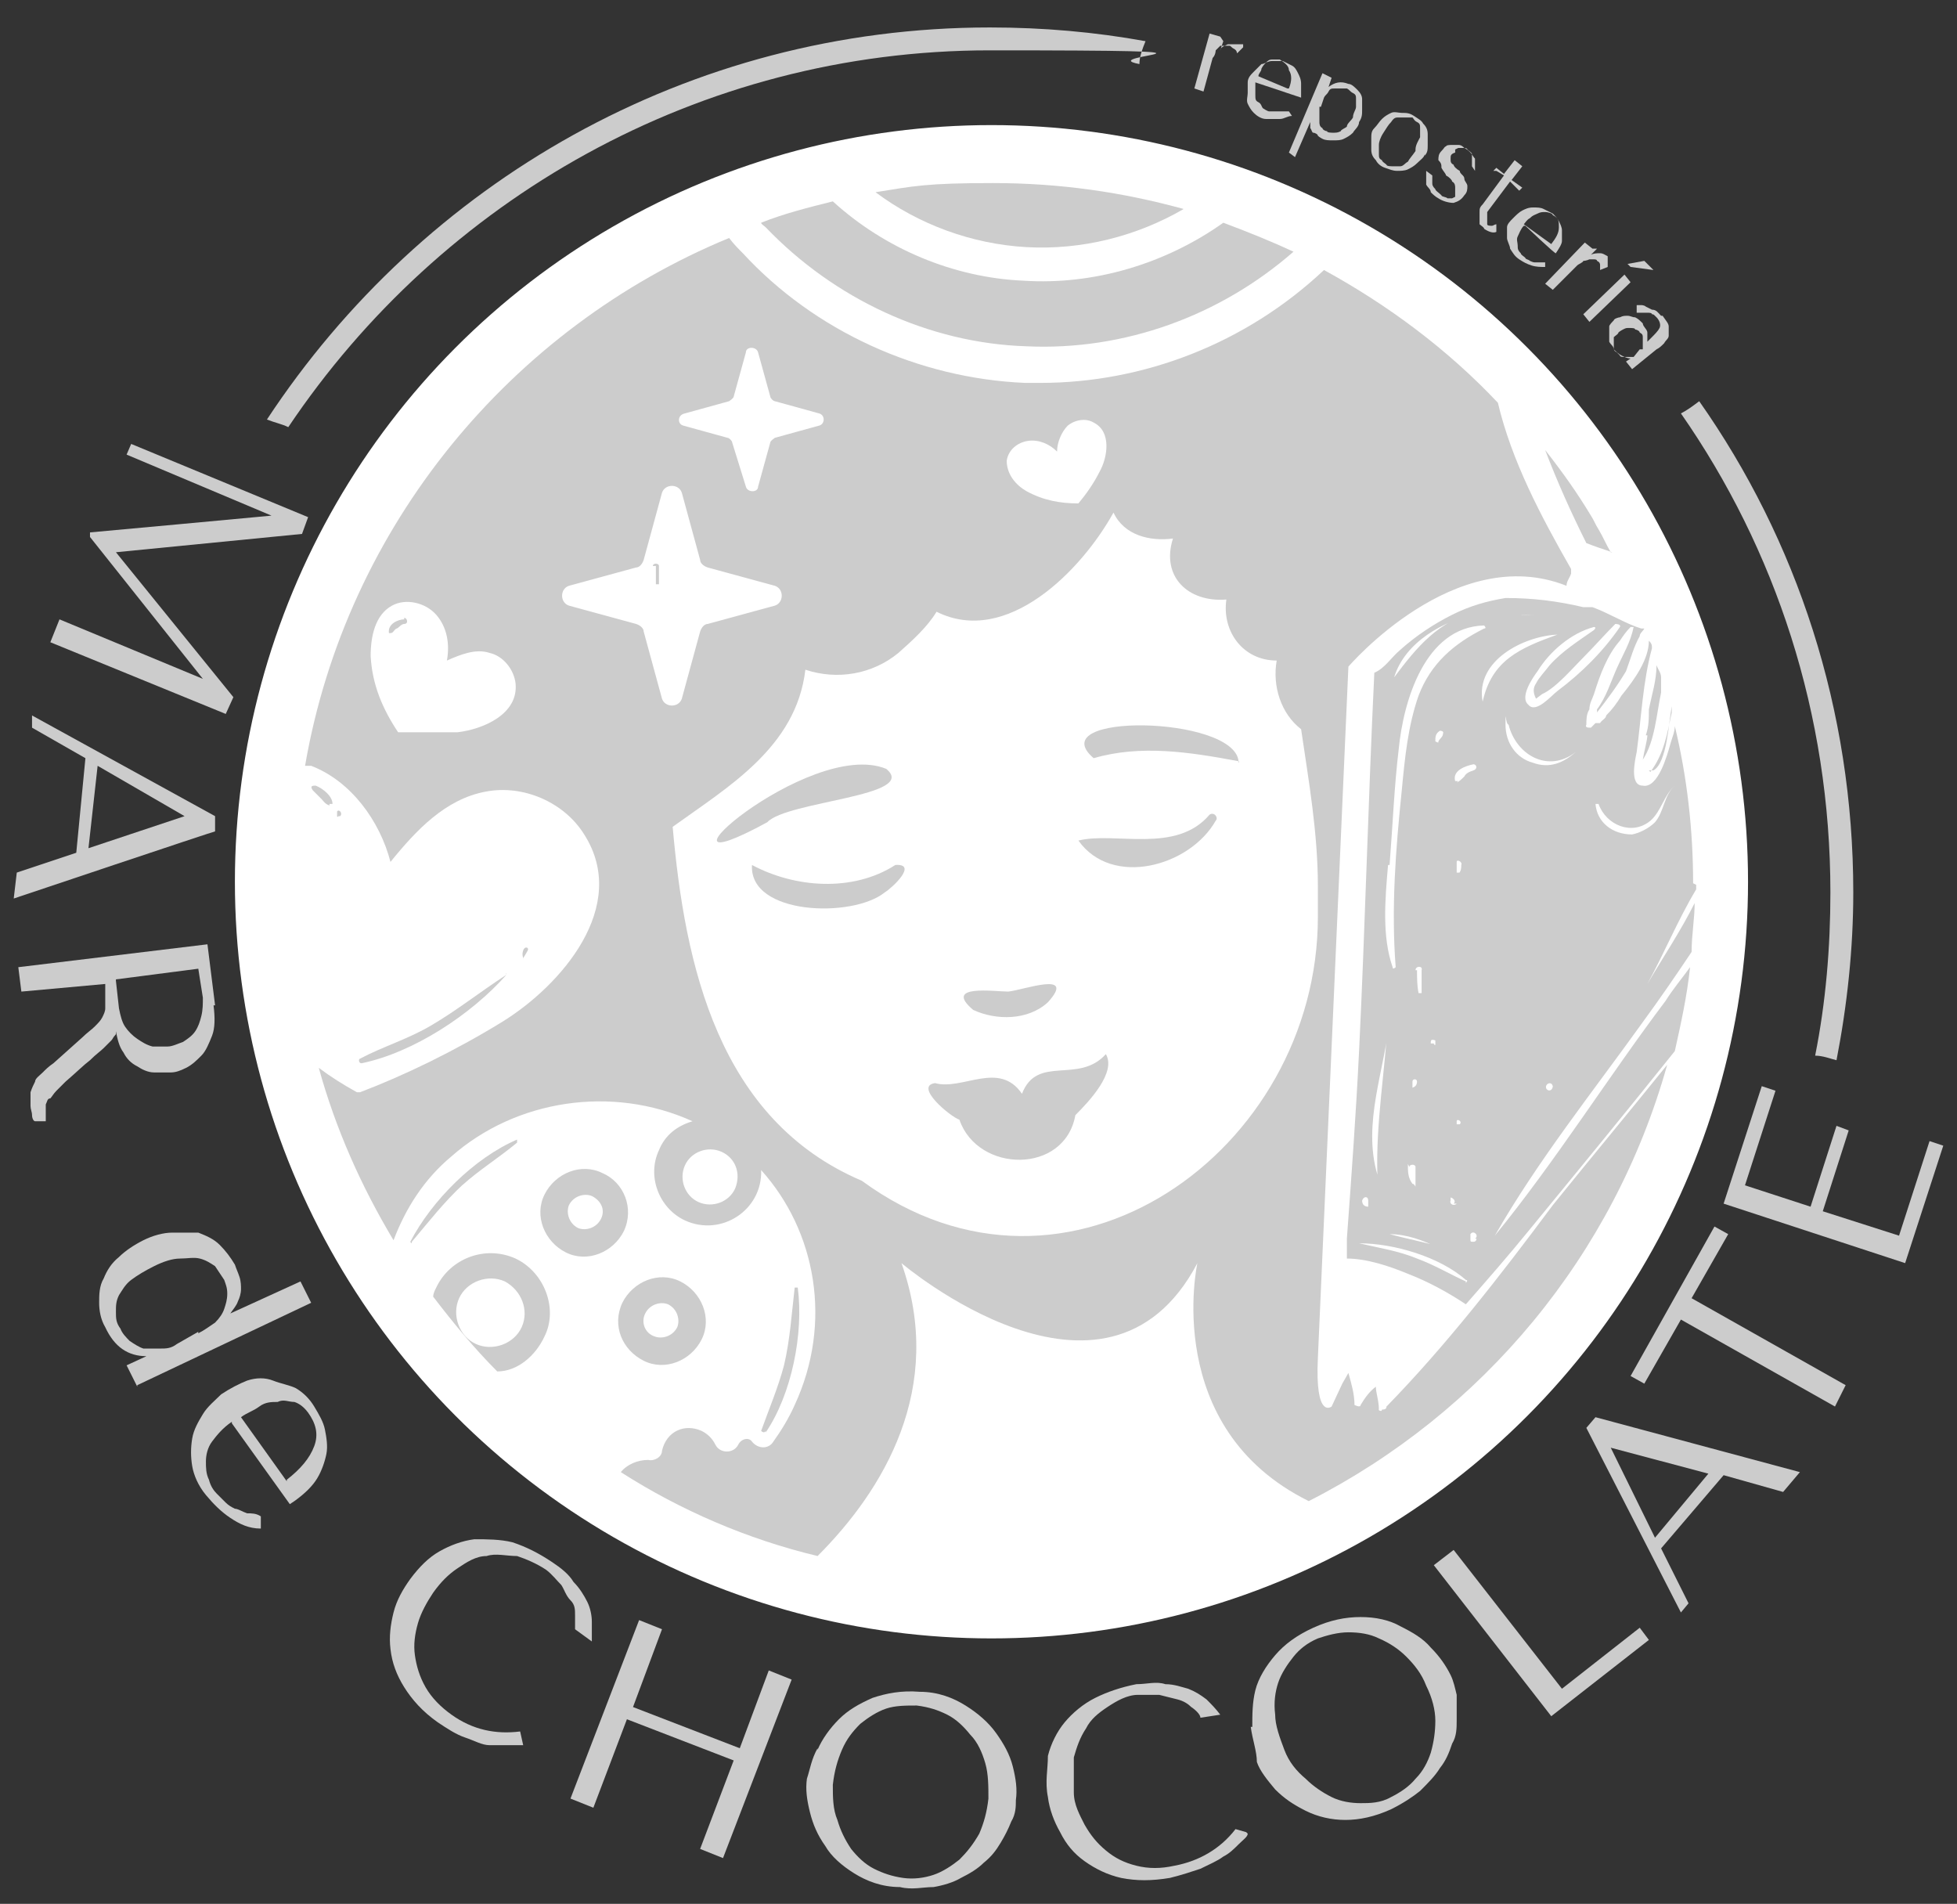 <svg xmlns="http://www.w3.org/2000/svg" version="1.1" viewBox="0 0 128.3 124.8">
  <rect x="0" y="0" width="128.3" height="124.8" fill="#333333" stroke="none"/>
  <defs fill="#000000">
    <style>
      .cls-1 {
        fill: #ccc;
      }

      .cls-2 {
        fill: #fff;
        stroke: #fff;
        stroke-miterlimit: 10;
      }

      .cls-3 {
        fill: #cccccc;
      }
    </style>
  </defs>
  <!-- Generator: Adobe Illustrator 28.7.1, SVG Export Plug-In . SVG Version: 1.2.0 Build 142)  -->
  <g>
    <g id="Layer_1">
      <circle class="cls-2" cx="65" cy="57.8" r="49.1" fill="#000000"/>
      <g>
        <path class="cls-1" d="M119,69.2c.5,0,1,.2,1.4.3.7-3.6,1.1-7.3,1.1-11,0-12-3.7-23.1-10.1-32.2-.4.3-.8.6-1.2.8,6.2,8.9,9.8,19.7,9.8,31.4,0,3.6-.3,7.2-1,10.7Z" fill="#000000"/>
        <path class="cls-1" d="M75.1,2.7c-3.3-.6-6.7-.9-10.2-.9-19.8,0-37.2,10.2-47.4,25.7.5.2,1,.3,1.4.5C28.9,13.1,45.8,3.3,64.9,3.3s6.6.3,9.8.9c0-.5.2-1,.4-1.5Z" fill="#000000"/>
      </g>
      <g>
        <path class="cls-1" d="M80.2,2.7l-.2.6h0c0-.2.3-.3.5-.4.2,0,.3,0,.6,0h0s0,0,.2,0c0,0,0,0,.2,0q0,0,0,.2l-.4.4c0,0,0-.2-.2-.3s-.2-.2-.3-.2h-.3c0,0-.2,0-.3,0,0,0-.2.2-.3.3,0,0,0,.3-.2.5l-.6,2.2-.6-.2,1-3.6.7.2Z" fill="#000000"/>
        <path class="cls-1" d="M82.3,5.4c0,.3,0,.5,0,.8s0,.4.2.5.2.3.3.4c0,0,.3.2.4.2s.2,0,.3,0h.3c0,0,.2,0,.3,0,0,0,.2,0,.4,0l.2.3c-.3,0-.5.2-.8.2s-.6,0-.9,0-.6-.2-.8-.4c-.2-.2-.3-.4-.4-.6s0-.5,0-.7,0-.5,0-.7c0-.3.2-.5.4-.7.2-.2.3-.3.5-.5.2,0,.4-.2.7-.2s.5,0,.7,0c.2.1.4.2.6.3s.3.3.4.5.2.4.2.7,0,.6,0,.9h0l-2.7-.9ZM84.5,5.8c.2-.5.2-.9,0-1.2,0-.3-.3-.5-.6-.7-.2,0-.3,0-.5,0-.2,0-.3.1-.4.2s-.2.2-.3.4c0,.2-.2.3-.2.5l1.9.8Z" fill="#000000"/>
        <path class="cls-1" d="M86.7,4.8l.6.3-.2.6h0c.4-.3.8-.4,1.3-.2.2,0,.4.2.6.4.2.2.3.4.3.6,0,.2,0,.5,0,.7,0,.3,0,.5-.2.8,0,.3-.3.5-.4.7-.2.2-.4.3-.6.4-.2.1-.4.1-.7.1s-.5,0-.7-.1c0,0-.2-.1-.3-.2,0-.1-.2-.2-.3-.2s-.1-.2-.2-.3c0-.1,0-.2,0-.4h0l-1,2.3-.4-.3,2.2-5.2ZM86.5,7c0,.2,0,.4,0,.5v.5c0,.1,0,.3.2.4,0,.1.2.2.3.2,0,.1.3.1.4.1.2,0,.3,0,.5-.1,0-.1.3-.2.4-.3,0-.2.3-.4.4-.6,0-.3.2-.5.2-.7v-.5c0-.2,0-.3-.2-.4s-.2-.2-.4-.3c0,0-.3,0-.4,0s-.3,0-.4,0c-.2,0-.3,0-.4.2s-.2.2-.3.4l-.2.6Z" fill="#000000"/>
        <path class="cls-1" d="M93.4,10.1c0,.2-.3.4-.5.6-.2.2-.4.3-.6.4-.2.1-.5.1-.7.1-.3,0-.5-.1-.8-.2-.3-.1-.5-.3-.6-.5-.2-.2-.3-.4-.3-.7,0-.2,0-.5,0-.7,0-.3,0-.5.2-.7s.3-.4.5-.6c.2-.2.4-.3.6-.4s.5,0,.7,0c.3,0,.5,0,.8.2s.5.3.6.5c.2.2.3.4.3.7,0,.2,0,.5,0,.7,0,.3,0,.5-.2.7ZM92.8,9.8c0-.3.2-.6.3-.8v-.6c0-.2,0-.3-.2-.4s-.2-.2-.3-.3c0,0-.3,0-.4,0h-.5c-.2,0-.3,0-.5.3-.2.2-.3.4-.5.7s-.3.6-.3.8v.6c0,.2,0,.3.2.4,0,.1.2.2.3.3,0,.1.3.1.4.1h.5c.2,0,.3-.2.5-.3.1-.2.3-.4.5-.7Z" fill="#000000"/>
        <path class="cls-1" d="M96.5,10.9c0-.1,0-.1,0-.2v-.3c0-.1,0-.2,0-.3,0-.1-.2-.2-.3-.3,0-.1-.2-.1-.3-.1h-.3c0,0-.2.1-.2.1,0,0,0,.1,0,.2-.3.1-.3.2-.3.4s0,.3.2.4c0,.1.2.3.4.4,0,.2.3.3.3.5,0,.2.2.3.2.5s0,.4-.2.6c-.2.3-.4.4-.7.5-.3,0-.7-.1-1-.3-.2-.1-.4-.3-.5-.4,0-.2-.2-.3-.3-.5,0-.2,0-.3,0-.5s0-.3,0-.4l.4.3c0,.1,0,.1,0,.2v.3c0,.1,0,.2.2.4,0,.1.2.2.4.4,0,.1.3.1.4.2h.3c0,0,.2-.1.2-.1q0-.1,0-.2c0-.1,0-.3,0-.4s0-.3-.2-.4c0-.1-.2-.3-.4-.4,0-.1-.2-.3-.3-.5,0-.2,0-.3-.2-.5,0-.2,0-.4.2-.6s.2-.3.3-.3c0-.1.3-.1.4-.1h.4c.2,0,.3.1.4.2.2.1.3.2.4.3s.2.3.3.4c0,.1,0,.3,0,.4s0,.3,0,.4l-.2-.3Z" fill="#000000"/>
        <path class="cls-1" d="M97.9,11.2l.2-.2.5.4.7-.9.5.4-.7.9.7.5-.2.2-.6-.6-1.5,2s0,.1,0,.2,0,.1,0,.2v.2c0,.1,0,.1,0,.2,0,.1.2.1.3.1s.2-.1.3-.1v.5c-.2.1-.5,0-.8-.2,0-.1-.2-.2-.3-.3,0-.1,0-.2,0-.4v-.4c0-.2,0-.3.2-.5l1.4-1.9-.5-.3Z" fill="#000000"/>
        <path class="cls-1" d="M99.9,14.8c-.2.2-.3.5-.4.7s0,.4,0,.6c0,.2,0,.3.2.5,0,.1.2.2.3.3,0,.1.2.1.3.2,0,0,.2.1.3.1h.7v.3c-.3,0-.6,0-.9-.1s-.5-.2-.8-.4c-.3-.2-.4-.4-.6-.7,0-.2-.2-.5-.2-.7s0-.5,0-.7.2-.4.4-.6c.2-.2.4-.4.6-.5s.4-.2.7-.2.5,0,.7.1.4.2.6.3c.2.2.3.3.4.5s.2.4.2.6,0,.5,0,.7-.2.5-.4.8h0c0,.1-2-1.8-2-1.8ZM101.7,16c.3-.4.5-.7.5-1.1s0-.6-.4-.8c0-.1-.3-.2-.5-.2s-.3,0-.5.1-.3.1-.5.3c-.2.1-.3.3-.4.4l1.8,1.3Z" fill="#000000"/>
        <path class="cls-1" d="M104.7,16.3l-.4.4h0c.2-.1.4-.1.6-.1s.3.1.5.2h0c0,.1,0,.2,0,.3s0,.1,0,.2v.2l-.5.2v-.3c0-.1,0-.2-.2-.3q0-.1-.2-.1h-.3c0,0-.2.1-.4.1,0,.1-.3.2-.4.3l-1.6,1.6-.5-.4,2.6-2.7.5.4Z" fill="#000000"/>
        <path class="cls-1" d="M106.9,18.5l-2.7,2.6-.4-.5,2.7-2.6.4.5ZM106.7,17.3l.2.2,1.5.2-.6-.6-1.1.2Z" fill="#000000"/>
        <path class="cls-1" d="M109,20.7c.2.3.4.5.4.7,0,.2,0,.4,0,.6,0,.2-.2.3-.3.5-.2.2-.3.3-.5.4l-1.6,1.3-.4-.5.3-.2c-.2,0-.4-.1-.6-.2s-.4-.3-.5-.4c0-.2-.2-.3-.3-.5,0-.2,0-.3,0-.5,0-.2,0-.3,0-.5,0-.1.2-.3.3-.4,0-.1.3-.2.4-.2.2-.1.3-.1.5-.1s.3.1.5.1c.2.1.3.2.5.4,0,.2.3.4.3.6,0,.2,0,.4,0,.6l.2-.2c.3-.3.5-.5.6-.7s0-.5-.2-.7-.2-.2-.3-.2c0-.1-.2-.1-.3-.1h-.7v-.5h.3c0,0,.2,0,.3.1,0,0,.2.1.4.2.3,0,.4.2.6.4ZM107.7,22.9c0-.1,0-.1,0-.2s0-.2,0-.3v-.3c0-.1,0-.2-.2-.3,0-.1-.2-.2-.3-.2,0-.1-.2-.1-.4-.1s-.2,0-.4.1c0,0-.2.1-.3.2,0,.1-.2.2-.3.3,0,.1,0,.2,0,.4s0,.2,0,.3c0,.1,0,.2.2.3l.2.2c0,.1.2.1.3.1h.6l.4-.5Z" fill="#000000"/>
      </g>
      <g>
        <path class="cls-1" d="M7.6,36.2h0l7.7,9.5-.5,1.1-11.5-4.7.6-1.5,9.4,3.9h0c0,0-7.4-9.3-7.4-9.3v-.3c.1,0,11.9-1.1,11.9-1.1h0c0,0-9.5-4-9.5-4l.3-.7,11.6,4.8-.4,1.1-12.2,1.2Z" fill="#000000"/>
        <path class="cls-1" d="M5.6,49.7l-3.5-2v-.8c0,0,12,6.6,12,6.6v1c-.1,0-13.2,4.4-13.2,4.4l.2-1.7,3.9-1.3.6-6.2ZM12.1,53.5h0l-5.7-3.3-.6,5.4,6.3-2.1Z" fill="#000000"/>
        <path class="cls-1" d="M14,65.9c.1.8.1,1.5-.1,2-.2.5-.4,1-.7,1.3s-.6.6-1,.8c-.4.2-.7.3-1,.3h-1.1c-.4,0-.8-.2-1.1-.4-.4-.2-.7-.5-.9-.9-.3-.4-.4-.9-.5-1.4h0v.2c-.2.2-.2.3-.3.4s-.3.3-.5.5-.5.4-.9.8c-.4.3-.9.8-1.6,1.4-.2.2-.4.4-.6.6-.2.2-.3.4-.4.5-.2,0-.2.2-.3.4,0,.2,0,.4,0,.7v.4h-.7c-.1,0-.2-.2-.2-.4s-.1-.4-.1-.6v-.9c.1-.3.2-.5.3-.7,0-.2.3-.4.5-.6s.4-.4.7-.6l1.9-1.7c.3-.3.6-.5.8-.7s.4-.4.5-.6.2-.4.2-.6v-1.6c0,0-5.5.5-5.5.5l-.2-1.6,12.4-1.5.5,4ZM7.6,64.3l.2,1.8c.1.5.2.9.4,1.2s.5.6.8.8c.3.2.6.4,1,.5.3,0,.7,0,1,0s.7-.2,1-.3c.3-.2.6-.4.8-.7.2-.3.3-.6.4-1,.1-.4.1-.8.1-1.2l-.3-1.9-5.4.7Z" fill="#000000"/>
        <path class="cls-1" d="M9,90.9l-.7-1.4,1.3-.6h0c-1.2,0-2.1-.6-2.7-1.9-.3-.5-.4-1.1-.4-1.6s0-1.1.3-1.6c.2-.5.5-1,1-1.4.4-.4,1-.8,1.6-1.1.6-.3,1.3-.5,1.9-.5.6,0,1.2,0,1.7,0,.5.2,1,.4,1.4.8s.7.8,1,1.3c.1.3.2.5.3.8s.1.6.1.8c0,.3-.1.6-.2.8-.1.3-.3.5-.5.8h0c0,0,4.6-2.1,4.6-2.1l.7,1.4-11.4,5.4ZM13,87.4c.4-.2.8-.5,1.1-.7.3-.3.5-.6.6-.9s.2-.6.2-1-.1-.6-.2-.9c-.2-.3-.4-.6-.6-.9-.3-.2-.6-.4-1-.5s-.8,0-1.3,0-1.1.2-1.7.5c-.6.3-1.1.6-1.5.9s-.6.7-.8,1c-.2.4-.2.7-.2,1.1s0,.7.3,1.1c.1.3.4.6.6.8.3.2.6.4.9.5.3,0,.7,0,1.1,0s.7,0,1.1-.3l1.4-.8Z" fill="#000000"/>
        <path class="cls-1" d="M15.2,93.2c-.6.4-1,.9-1.3,1.3s-.4.9-.4,1.3,0,.8.2,1.2c.1.4.3.7.5.9.2.2.4.4.6.6.2.2.4.3.6.4.2,0,.5.2.8.3.3,0,.6,0,.9.2v.8c-.8,0-1.4-.3-2-.7-.6-.4-1.1-.9-1.6-1.5s-.8-1.3-.9-1.9c-.1-.6-.1-1.2,0-1.8.1-.6.4-1.1.7-1.6s.8-.9,1.2-1.3c.6-.4,1.2-.7,1.7-.9.6-.2,1.2-.2,1.7,0s1.1.3,1.5.5c.5.3.9.7,1.2,1.2.3.5.6,1,.7,1.5s.2,1.1.1,1.6-.3,1.1-.6,1.6c-.3.5-.8,1-1.5,1.5l-.3.2-3.8-5.3ZM18.8,97c.9-.7,1.5-1.4,1.8-2.2.3-.8.1-1.5-.4-2.2-.3-.4-.6-.6-.9-.7-.4,0-.7-.2-1.1,0-.4,0-.8,0-1.2.3s-.8.4-1.2.7l3,4.2Z" fill="#000000"/>
        <path class="cls-1" d="M34.3,114.4c-.2,0-.5,0-.9,0s-.8,0-1.3,0-1-.3-1.6-.5-1.2-.6-1.8-1c-1-.7-1.7-1.5-2.2-2.3s-.8-1.6-.9-2.5c-.1-.8,0-1.6.2-2.4s.6-1.5,1.1-2.2c.6-.8,1.2-1.4,1.9-1.8.7-.4,1.5-.7,2.3-.8.8,0,1.7,0,2.5.2.9.3,1.7.7,2.6,1.3.6.4,1.1.8,1.4,1.3.4.4.7.9.9,1.3s.3.9.3,1.3,0,.9,0,1.3l-1.1-.8c0-.3,0-.5,0-.9s0-.7-.3-1-.4-.7-.6-1c-.3-.3-.6-.7-1-1-.6-.4-1.3-.7-1.9-.9-.7,0-1.4-.2-2,0-.7,0-1.3.4-1.9.8s-1.1.9-1.6,1.6c-.4.6-.8,1.3-1,2s-.3,1.4-.2,2.1c.1.7.3,1.4.7,2.1.4.7,1,1.3,1.7,1.8,1.4,1,2.9,1.3,4.5,1.1l.2.9Z" fill="#000000"/>
        <path class="cls-1" d="M38.9,118.5l-1.5-.6,4.5-11.7,1.5.6-1.9,5.1,7,2.7,1.9-5.1,1.5.6-4.5,11.7-1.5-.6,2.2-5.8-7-2.7-2.2,5.8Z" fill="#000000"/>
        <path class="cls-1" d="M53.6,114.7c.3-.7.8-1.4,1.4-2,.6-.6,1.3-1,2.2-1.4.9-.3,1.9-.5,3.1-.4,1.2,0,2.2.4,3,.9s1.5,1.1,2,1.8c.5.7.9,1.4,1.1,2.2.2.8.3,1.5.2,2.2,0,.4,0,.9-.3,1.4-.2.5-.4.9-.7,1.4-.3.5-.6.9-1.1,1.3-.4.4-.9.7-1.5,1-.5.3-1.2.5-1.8.6-.7,0-1.4.2-2.2,0-1.2,0-2.2-.4-3-.9s-1.5-1.1-1.9-1.8c-.5-.7-.8-1.4-1-2.2-.2-.8-.3-1.5-.2-2.2.2-.6.3-1.3.7-2ZM54.9,119.3c.2.7.5,1.3.9,1.9.4.5.9,1,1.5,1.3s1.2.5,1.9.6,1.4,0,2-.2,1.2-.6,1.7-1c.5-.5.9-1,1.3-1.7.3-.7.5-1.4.6-2.3,0-.8,0-1.6-.2-2.3-.2-.7-.5-1.4-1-1.9-.4-.5-.9-1-1.5-1.3s-1.2-.5-2-.6c-.7,0-1.4,0-2,.2s-1.2.6-1.7,1c-.5.5-.9,1-1.2,1.7s-.5,1.4-.6,2.3c0,.8,0,1.6.3,2.3Z" fill="#000000"/>
        <path class="cls-1" d="M81.8,120.2c0,.2-.3.4-.6.7s-.6.6-1,.8c-.4.3-.9.5-1.5.8-.6.2-1.2.4-2,.6-1.2.2-2.2.2-3.2,0-.9-.2-1.7-.6-2.4-1.1-.7-.5-1.2-1.1-1.6-1.9-.4-.7-.7-1.5-.8-2.3-.2-1,0-1.8,0-2.7.2-.8.6-1.6,1.1-2.2s1.2-1.2,2-1.6,1.7-.7,2.7-.9c.7,0,1.3-.2,1.9,0,.6,0,1.1.2,1.5.3.5.2.8.4,1.2.7.3.3.6.6.9,1l-1.3.2c0-.2-.3-.5-.6-.7-.2-.2-.5-.4-.9-.5s-.8-.2-1.2-.3c-.4,0-.9,0-1.4,0-.7,0-1.4.4-2,.8s-1.1.8-1.4,1.4c-.4.6-.6,1.2-.8,1.9,0,.7,0,1.5,0,2.3s.4,1.5.7,2.1c.4.7.8,1.2,1.4,1.7s1.2.8,2,1,1.6.2,2.5,0c1.6-.3,3-1.1,4-2.4l.7.2Z" fill="#000000"/>
        <path class="cls-1" d="M82.1,113.2c0-.8,0-1.6.2-2.4s.7-1.6,1.3-2.3c.6-.7,1.4-1.3,2.5-1.8s2.1-.7,3.1-.7,1.9.2,2.6.6c.8.4,1.5.8,2,1.4.6.6,1,1.2,1.3,1.8.2.4.3.9.4,1.3,0,.5,0,1,0,1.6s0,1.1-.3,1.6c-.2.6-.4,1.1-.8,1.6-.3.5-.8,1-1.3,1.5-.5.4-1.1.8-1.9,1.2-1.1.5-2.1.7-3,.7s-1.8-.2-2.6-.6c-.8-.4-1.4-.8-2-1.4-.5-.6-1-1.2-1.2-1.8,0-.7-.3-1.5-.4-2.3ZM85.6,116.6c.5.5,1.1.9,1.7,1.2.6.3,1.3.4,1.9.4s1.3,0,2-.4c.6-.3,1.2-.7,1.6-1.2.5-.5.8-1.1,1-1.7.2-.7.3-1.4.3-2.1s-.2-1.5-.6-2.3c-.3-.8-.8-1.4-1.3-1.9s-1.1-.9-1.8-1.2c-.6-.3-1.3-.4-2-.4s-1.4.2-2,.4c-.7.3-1.2.7-1.6,1.2s-.8,1.1-1,1.7-.3,1.3-.2,2.1c0,.7.3,1.5.6,2.3s.8,1.4,1.4,1.9Z" fill="#000000"/>
        <path class="cls-1" d="M101.7,112.5l-7.7-9.9,1.3-1,7.1,9.1,5.1-4,.6.8-6.4,5Z" fill="#000000"/>
        <path class="cls-1" d="M108.9,101.5l1.8,3.6-.5.6-6.2-12.1.6-.7,13.4,3.6-1.1,1.3-3.9-1.1-4.1,4.8ZM105.6,94.9h0l2.9,5.9,3.5-4.2-6.4-1.7Z" fill="#000000"/>
        <path class="cls-1" d="M120.3,92.2l-10.1-5.7-2.4,4.2-.9-.5,5.5-9.8.9.5-2.4,4.2,10.1,5.7-.7,1.4Z" fill="#000000"/>
        <path class="cls-1" d="M115.5,71.2l.9.3-2,6.2,4.3,1.4,1.7-5.3.8.3-1.7,5.3,5,1.6,2-6.2.9.3-2.5,7.7-11.9-3.9,2.5-7.7Z" fill="#000000"/>
      </g>
      <g>
        <path class="cls-3" d="M42.2,89.2c1.4.7,3.1,0,3.8-1.4s0-3.1-1.4-3.8c-1.4-.7-3.1,0-3.8,1.4-.7,1.5,0,3.1,1.4,3.8ZM42.3,86.1c.3-.6,1-.8,1.5-.6.6.3.8,1,.6,1.5-.3.6-1,.8-1.5.6-.6-.2-.9-.9-.6-1.5Z" fill="#000000"/>
        <path class="cls-3" d="M39.5,76.9c-1.4-.7-3.1,0-3.8,1.4s0,3.1,1.4,3.8c1.4.7,3.1,0,3.8-1.4.7-1.5,0-3.2-1.4-3.8ZM39.4,79.9c-.3.6-1,.8-1.5.6-.6-.3-.8-1-.6-1.5.3-.6,1-.8,1.5-.6.6.3.9.9.6,1.5Z" fill="#000000"/>
        <path class="cls-3" d="M33.8,82.5c-2-.9-4.3,0-5.2,1.9-.1.2-.2.4-.2.6,1.3,1.7,2.7,3.4,4.2,4.9,1.3,0,2.5-1,3.1-2.3.9-1.8,0-4.2-1.9-5.1ZM34.2,87c-.5,1.1-1.9,1.6-3,1.1-1.1-.5-1.6-1.9-1.1-3s1.9-1.6,3-1.1c1.1.6,1.6,1.9,1.1,3Z" fill="#000000"/>
        <path class="cls-3" d="M58.7,56.7c-2.8,1.8-6.6,1.5-9.4,0-.2,3.3,6.6,3.5,8.7,1.8.5-.3,2.2-1.9.7-1.8Z" fill="#000000"/>
        <path class="cls-3" d="M79.3,53.4c-2.2,2.6-6.2,1.1-8.6,1.7,2.2,3.1,7.3,1.7,9-1.3.2-.2-.1-.6-.4-.4Z" fill="#000000"/>
        <path class="cls-3" d="M58.1,50.4c-5.1-2.1-16.8,8.4-7.8,3.5,1.3-1.4,10-1.7,7.8-3.5Z" fill="#000000"/>
        <path class="cls-3" d="M81.2,49.9h0c-.3-3-13-3.2-9.5-.2,3.1-.9,6.3-.4,9.5.2q0,0,0,0t0,0c0,.2.1,0,0,0h0Z" fill="#000000"/>
        <path class="cls-3" d="M63.8,66.2c1.5.7,3.6.7,4.9-.5h0c1.9-2.1-1.6-.8-2.6-.7-.9,0-4.3-.5-2.3,1.2Z" fill="#000000"/>
        <path class="cls-3" d="M67,71.7c-1.5-2.2-3.9-.2-5.7-.7-1.4.2,1,2.2,1.6,2.4,1.2,3.5,6.9,3.6,7.6-.3.9-.9,2.7-2.8,2-4-1.8,2-4.5,0-5.5,2.6Z" fill="#000000"/>
        <path class="cls-3" d="M108.1,50.5c0,0,.2,0,.3,0,.9-.5,1-3.2,1.2-4.2,0,0,0,.3,0,.4-.3,1.4-.5,2.7-1.4,3.9,0,0,0,0,0,0Z" fill="#000000"/>
        <path class="cls-3" d="M108,48.2c0,.3-.2,1-.3,1.6.8-1.2.9-3,1.2-4.4,0-.3,0-.6,0-1,0-.3-.2-.5-.3-.8,0,1-.3,1.9-.5,2.9,0,.6,0,1.1-.2,1.7Z" fill="#000000"/>
        <path class="cls-3" d="M111,57.9c0-3.5-.4-7-1.2-10.3,0,.4-.2.8-.3,1.2-.2.7-.8,2.9-1.8,2.7-.9,0-.5-1.7-.4-2.2.3-2.2.4-4.6,1-6.8,0-.2,0-.3-.2-.5,0,1.2-.9,2.5-1.8,3.6-.3.5-.6.9-1,1.3,0,.2-.3.3-.4.5,0,0-.2,0-.3,0,0,0-.2.2-.3.3-.2,0-.4,0-.3-.2,0-.3,0-.7.2-1h0c0-.4.2-.7.3-1,.4-1.3.9-2.6,1.7-3.5h0c.2-.3.4-.6.7-.9,0,0,.3,0,.2,0-.2,1-.7,1.8-1.1,2.7s-.7,1.9-1.3,2.7h0v.2c.7-.9,1.3-1.7,1.9-2.7.3-.8.5-1.6.9-2.3,0,0,0,0,0,0,0-.2.2-.3.3-.5h0q0,0-.2,0c-1-.3-2.1-1-3.2-1.4h-.2c0,0-.4,0-.4,0-1.7-.4-3.3-.6-5.1-.6-1.2.2-2.3.5-3.5,1.1s-2.4,1.4-3.4,2.3c-.6.5-1,1.2-1.7,1.5h0c-.4,8.3-.6,16.6-1,24.8-.2,4.1-.5,8.2-.8,12.3,0,.4,0,.9,0,1.3,1.3,0,2.8.5,4,1,1.3.5,2.6,1.2,3.8,2,1.4-1.6,2.8-3.2,4.1-4.8,3.2-3.9,6.4-7.8,9.6-11.8.4-1.8.8-3.6,1-5.5-.5.7-1.1,1.4-1.6,2.2-3.7,4.9-7.2,10.5-11.2,15.4,0,0,0,0,0,0,2.8-4.9,6.4-9.4,9.7-14,1.1-1.5,2.2-3.1,3.2-4.6,0-1.1.2-2.2.2-3.2-.9,1.8-2.1,3.6-3.1,5.3,0,0,0,0,0,0,1.1-2,2-4.2,3.2-6.2,0-.2,0-.3,0-.3ZM104.5,41.1c0,0,.2,0,0,.2-1,.7-2.1,1.4-2.9,2.3-.3.4-.7.8-.9,1.2-.2.3-.2.6,0,1l.4-.3c.9-.4,2-1.7,2.7-2.4s1.4-1.5,2.1-2.2c0,0,.4,0,.3.2-1.1,1.6-2.5,3-4.1,4.2-.4.3-1.4,1.5-1.9.9-.6-.5.3-1.8.6-2.2.8-1.3,2.2-2.5,3.7-2.9ZM98.9,40.5c.6-.2,1.2-.2,1.8-.2s1.2,0,1.8,0c0,0,0,0,0,0-.6,0-1.3,0-1.9,0s-1.2.1-1.7,0c0,0,0,0,0,0ZM96.8,40.1s0,.1,0,0c-2.5.6-3.9,2.3-5.4,4.3,0,0,0,0,0,0,.7-2.3,3.2-3.7,5.5-4.2ZM91.1,56.7c.2-2.5.3-5.1.6-7.6.3-3.1,1.7-8,5.6-8.1,0,0,.2.2,0,.2-2,1-3.5,2.3-4.3,4.4-.7,2-.9,4.1-1.1,6.2-.4,3.9-.7,7.7-.4,11.6,0,0-.2.2-.2,0-.7-2-.5-4.4-.3-6.7ZM95.5,73.8q0,0,0,0t0-.3c0-.2.4,0,.2.2h-.2ZM95.5,78.9c-.2.2-.5,0-.4-.2h0c0-.2,0-.2,0-.2h0c.1,0,.4.2.2.4ZM95.7,57.2c0,0-.2,0-.2,0,0-.2,0-.5,0-.7,0-.2.4,0,.3.2,0,.2,0,.4-.2.6ZM95.6,51.2c0,0-.2,0-.2,0-.2-.7.7-1,1.2-1.1.2,0,.3.3,0,.4s-.5.2-.6.4c-.2.2-.3.3-.5.4ZM92.9,70.8c0,.2,0,.4-.3.5,0,0,0,0,0,0,0,0,0-.2,0-.4s.3-.2.3,0ZM92.8,63.6c0-.3.5-.3.4,0,0,.5,0,1,0,1.5,0,0-.2,0-.2,0-.1-.5-.1-1-.1-1.5ZM92.4,76.5c0-.2.4-.2.4,0s0,.7,0,1.1,0,0-.2,0c-.3-.4-.3-.8-.3-1.3ZM94.3,81.7s0,.1,0,0c-1-.3-2.1-.5-3.2-.8,0,0,0,0,0,0,1.1,0,2.2.4,3.2.9ZM93.5,64.3q0,0,0,0c0,0,0,0,0,0ZM93.8,68.4c0-.2,0-.3.3-.2,0,0,0,.3,0,.3h0q-.1,0-.1-.1c0,0,0,0,0,0ZM94.1,48.6c0-.3,0-.5.3-.7,0,0,.3,0,.2.2,0,.2-.2.3-.3.5,0,.1,0,.1-.2,0ZM91,66.8c0-.1,0,0,0,0-.2,3.4-.8,6.8-.7,10.2,0,0,0,0,0,0-1-3.4.5-6.9.8-10.2ZM89.7,78.6c0,0,0,.2,0,.3s0,0,0,.2c-.3,0-.4-.2-.4-.4.1-.3.4-.3.4,0ZM96.1,84c-1.1-.5-2.1-1.1-3.2-1.5-1.2-.5-2.5-.7-3.8-1,0,0,0,0,0,0,2.3,0,5.3.9,7,2.4.2,0,0,.2,0,.2ZM96.8,81.2c0,0,0,.2-.2.2s-.2,0-.2-.2,0-.2,0-.3c.2-.3.6.1.3.3ZM97,82.2s0,0,0,0q0,0,0,0ZM97.2,46c0,0,0,0,0,0-.5-2.7,2.7-4.3,4.9-4.4h0c-2.5.9-4.3,1.7-4.9,4.4ZM101.4,71.4c-.2-.3.3-.6.4-.2,0,.2-.2.4-.4.2ZM103.3,49.3c-.8.7-1.7,1.1-2.8.7-1.1-.3-1.8-1.3-1.8-2.5s0,0,.2,0c.5,2,2.6,3.2,4.4,1.8,0,0,0,0,0,0ZM108.5,53.9c-.4.4-1,.7-1.5.8-1.3,0-2.3-.8-2.4-2,0,0,0,0,.2,0,.5,1.4,2.2,2.1,3.4,1.1.7-.6.9-1.7,1.6-2.3h0c-.7.6-.7,1.7-1.3,2.4Z" fill="#000000"/>
        <path class="cls-3" d="M105.6,36.2c-.3-.5-.5-1-.8-1.5h0c-.2-.3-.3-.6-.5-.9-.9-1.5-1.9-2.9-3-4.3.8,2.1,1.7,4.1,2.7,6.1.5.2,1.1.4,1.7.6Z" fill="#000000"/>
        <path class="cls-3" d="M77.6,13.7c-4-1.1-8.1-1.7-12.5-1.7s-5.2.2-7.7.6c2.8,2.1,6.3,3.4,9.9,3.6,3.6.2,7.2-.7,10.3-2.5Z" fill="#000000"/>
        <path class="cls-3" d="M67.3,22.7c6.4.3,12.7-2,17.5-6.2-1.5-.7-3-1.3-4.6-1.9-3.8,2.7-8.5,4.1-13.1,3.8-4.6-.2-9.1-2.1-12.5-5.2-1.6.4-3.2.8-4.7,1.4,0,.1.2.2.3.3,4.5,4.7,10.7,7.6,17.1,7.8Z" fill="#000000"/>
        <path class="cls-3" d="M90.9,92.1h0c0,.2,0,.3-.3.3h0c0,.2-.3,0-.2,0h0c0-.6-.2-1.1-.2-1.5-.4.3-.7.7-1,1.2,0,.2-.4,0-.4,0,0-.7-.2-1.4-.4-2.1l-.4.7h0c0,0-.7,1.5-.7,1.5,0,0-1.1.9-.9-3.2l2-45.3s7-8.2,14.3-5.3c0-.3.2-.5.3-.8h0c0-.2,0-.3,0-.3-2-3.5-3.9-7.1-4.8-10.9-3.3-3.5-7.2-6.4-11.4-8.7h0c-5.1,4.8-11.8,7.4-18.6,7.4h-1c-7-.3-13.8-3.4-18.5-8.5-.3-.3-.6-.6-.9-1-14.3,5.9-25.1,18.9-27.8,34.6.1,0,.3,0,.4,0,2.6,1,4.5,3.6,5.2,6.3,1.7-2.1,3.6-4.1,6.2-4.6,2.5-.5,5.2.7,6.5,2.8,3,4.7-1.5,9.9-5.4,12.3-3.1,1.9-6.4,3.5-9.3,4.6h-.2c-.9-.5-1.7-1-2.5-1.6,1.1,4,2.8,7.8,4.9,11.3.8-2.1,2-4,3.8-5.5,4.2-3.7,10.5-4.7,15.8-2.3-1,.3-1.8.9-2.2,1.9-.8,1.7,0,3.8,1.7,4.6,2.4,1.1,5.1-.7,5-3.3,3.6,4,4.7,10,2.2,15.4-.4.9-.9,1.7-1.4,2.4-.3.5-1,.5-1.4,0-.2-.3-.7-.2-.9.2-.3.6-1.2.6-1.5,0-.2-.4-.5-.7-.9-.9-1.1-.5-2.3,0-2.6,1.3,0,.4-.5.7-.9.6-.7,0-1.4.3-1.8.8,3.9,2.5,8.3,4.4,12.9,5.5,4.3-4.3,8.4-11,5.5-19.2,0,0,13.4,11.4,19.4,0,0,0-2.4,10.8,7.3,15.6,11.4-5.8,20-16.1,23.5-28.6-2.5,3.1-5,6.1-7.5,9.2-3.5,4.7-7,9.2-10.9,13.2ZM67.4,28.9c.7-.1,1.4.2,1.9.7,0-.6.3-1.3.7-1.7.5-.4,1.2-.5,1.7-.2,1.2.6.9,2.3.4,3.2-.4.8-.9,1.5-1.4,2.1h0c-1.2,0-2.3-.2-3.4-.8-.7-.4-1.3-1.1-1.3-2,.1-.7.7-1.2,1.4-1.3ZM44.9,27.1l2.9-.8c0,0,.3-.2.3-.3l.8-2.9c0-.4.7-.4.8,0l.8,2.9c0,.1.2.3.3.3l2.9.8c.4.1.4.7,0,.8l-2.9.8c0,0-.3.2-.3.3l-.8,2.9c0,.4-.7.4-.8,0l-.9-2.9c0-.1-.2-.3-.3-.3l-2.9-.8c-.4-.1-.4-.7.1-.8ZM30,48c-1.3,0-2.7,0-3.8,0h-.1c-1-1.5-1.7-3.1-1.8-5,0-1.3.3-2.7,1.4-3.3.9-.5,2.2-.2,2.9.6.7.8.9,1.9.7,3,.9-.4,1.9-.8,2.8-.5.9.2,1.6,1.1,1.7,2,.2,2-2.1,3-3.8,3.2ZM43.4,45.8l-1.2-4.4c0-.2-.2-.4-.5-.5l-4.4-1.2c-.6-.2-.6-1.1,0-1.3l4.4-1.2c.2,0,.4-.2.5-.5l1.2-4.4c.2-.6,1.1-.6,1.3,0l1.2,4.4c0,.2.2.4.5.5l4.4,1.2c.6.2.6,1.1,0,1.3l-4.4,1.2c-.2,0-.4.2-.5.5l-1.2,4.4c-.2.6-1.1.6-1.3,0ZM48.2,77.9c-.4.9-1.5,1.3-2.4.9s-1.3-1.5-.9-2.4c.4-.9,1.5-1.3,2.4-.9s1.3,1.4.9,2.4ZM56.5,77.4c-9.4-4-11.6-14.1-12.4-23.2,3.6-2.6,8.1-5.2,8.7-10.3,2.1.7,4.4.3,6.1-1.1h0c.9-.8,1.9-1.7,2.5-2.7,4.6,2.3,9.5-2.7,11.6-6.5.7,1.5,2.4,1.9,3.9,1.7-.8,2.5,1,4.2,3.5,4-.3,2.1,1.1,4,3.3,4-.3,1.7.3,3.5,1.6,4.5.5,3.4,1.1,6.8,1.1,10.3h0v2c0,15.3-16.4,27.2-29.9,17.3Z" fill="#000000"/>
        <path class="cls-3" d="M33.2,63.9c0-.1-.1-.2,0,0-1.7,1.1-3.2,2.3-4.9,3.3-1.5.9-3.2,1.4-4.7,2.2-.1,0-.1.3.1.3,3.4-.7,7.2-3.2,9.5-5.8Z" fill="#000000"/>
        <path class="cls-3" d="M34.3,62.8c0,0,.2-.3.3-.5s-.2-.3-.3,0,0,.4,0,.6c0,.1,0,.1,0,0Z" fill="#000000"/>
        <path class="cls-3" d="M26.5,40.6c-.4,0-1.1.3-1,.9,0,0,.1,0,.1,0,.2,0,.2-.2.4-.3.1,0,.3-.3.5-.3.3,0,.2-.4,0-.4Z" fill="#000000"/>
        <path class="cls-3" d="M50.2,93.9c1.7-2.5,2.5-6.5,2.1-9.5,0,0-.2,0-.2,0-.2,1.7-.3,3.4-.7,5.1-.4,1.5-1,2.9-1.5,4.3,0,0,.2.2.3,0Z" fill="#000000"/>
        <path class="cls-3" d="M21.6,52.7c.1,0,.2,0,.2,0,0-.5-.6-1-1.1-1.2-.2,0-.4,0-.2.3.2.2.4.4.6.6.1.1.2.3.5.4Z" fill="#000000"/>
        <path class="cls-3" d="M22.3,53.5c.2-.2-.1-.5-.2-.3,0,0,0,.2,0,.3s.1,0,.1,0c.2,0,.1,0,.2,0Z" fill="#000000"/>
        <path class="cls-3" d="M43,37.1c0,.4,0,.8,0,1.2,0,0,0,0,.2,0,0-.4,0-.8,0-1.2,0-.2-.4-.2-.4,0Z" fill="#000000"/>
        <path class="cls-3" d="M30.3,77.7c1.1-1,2.4-1.8,3.6-2.8,0,0,0-.3,0-.2-2.8,1.2-5.6,4-7,6.7,0,0,.1.2.1,0,1.1-1.3,2.1-2.6,3.4-3.8Z" fill="#000000"/>
      </g>
    </g>
  </g>
</svg>